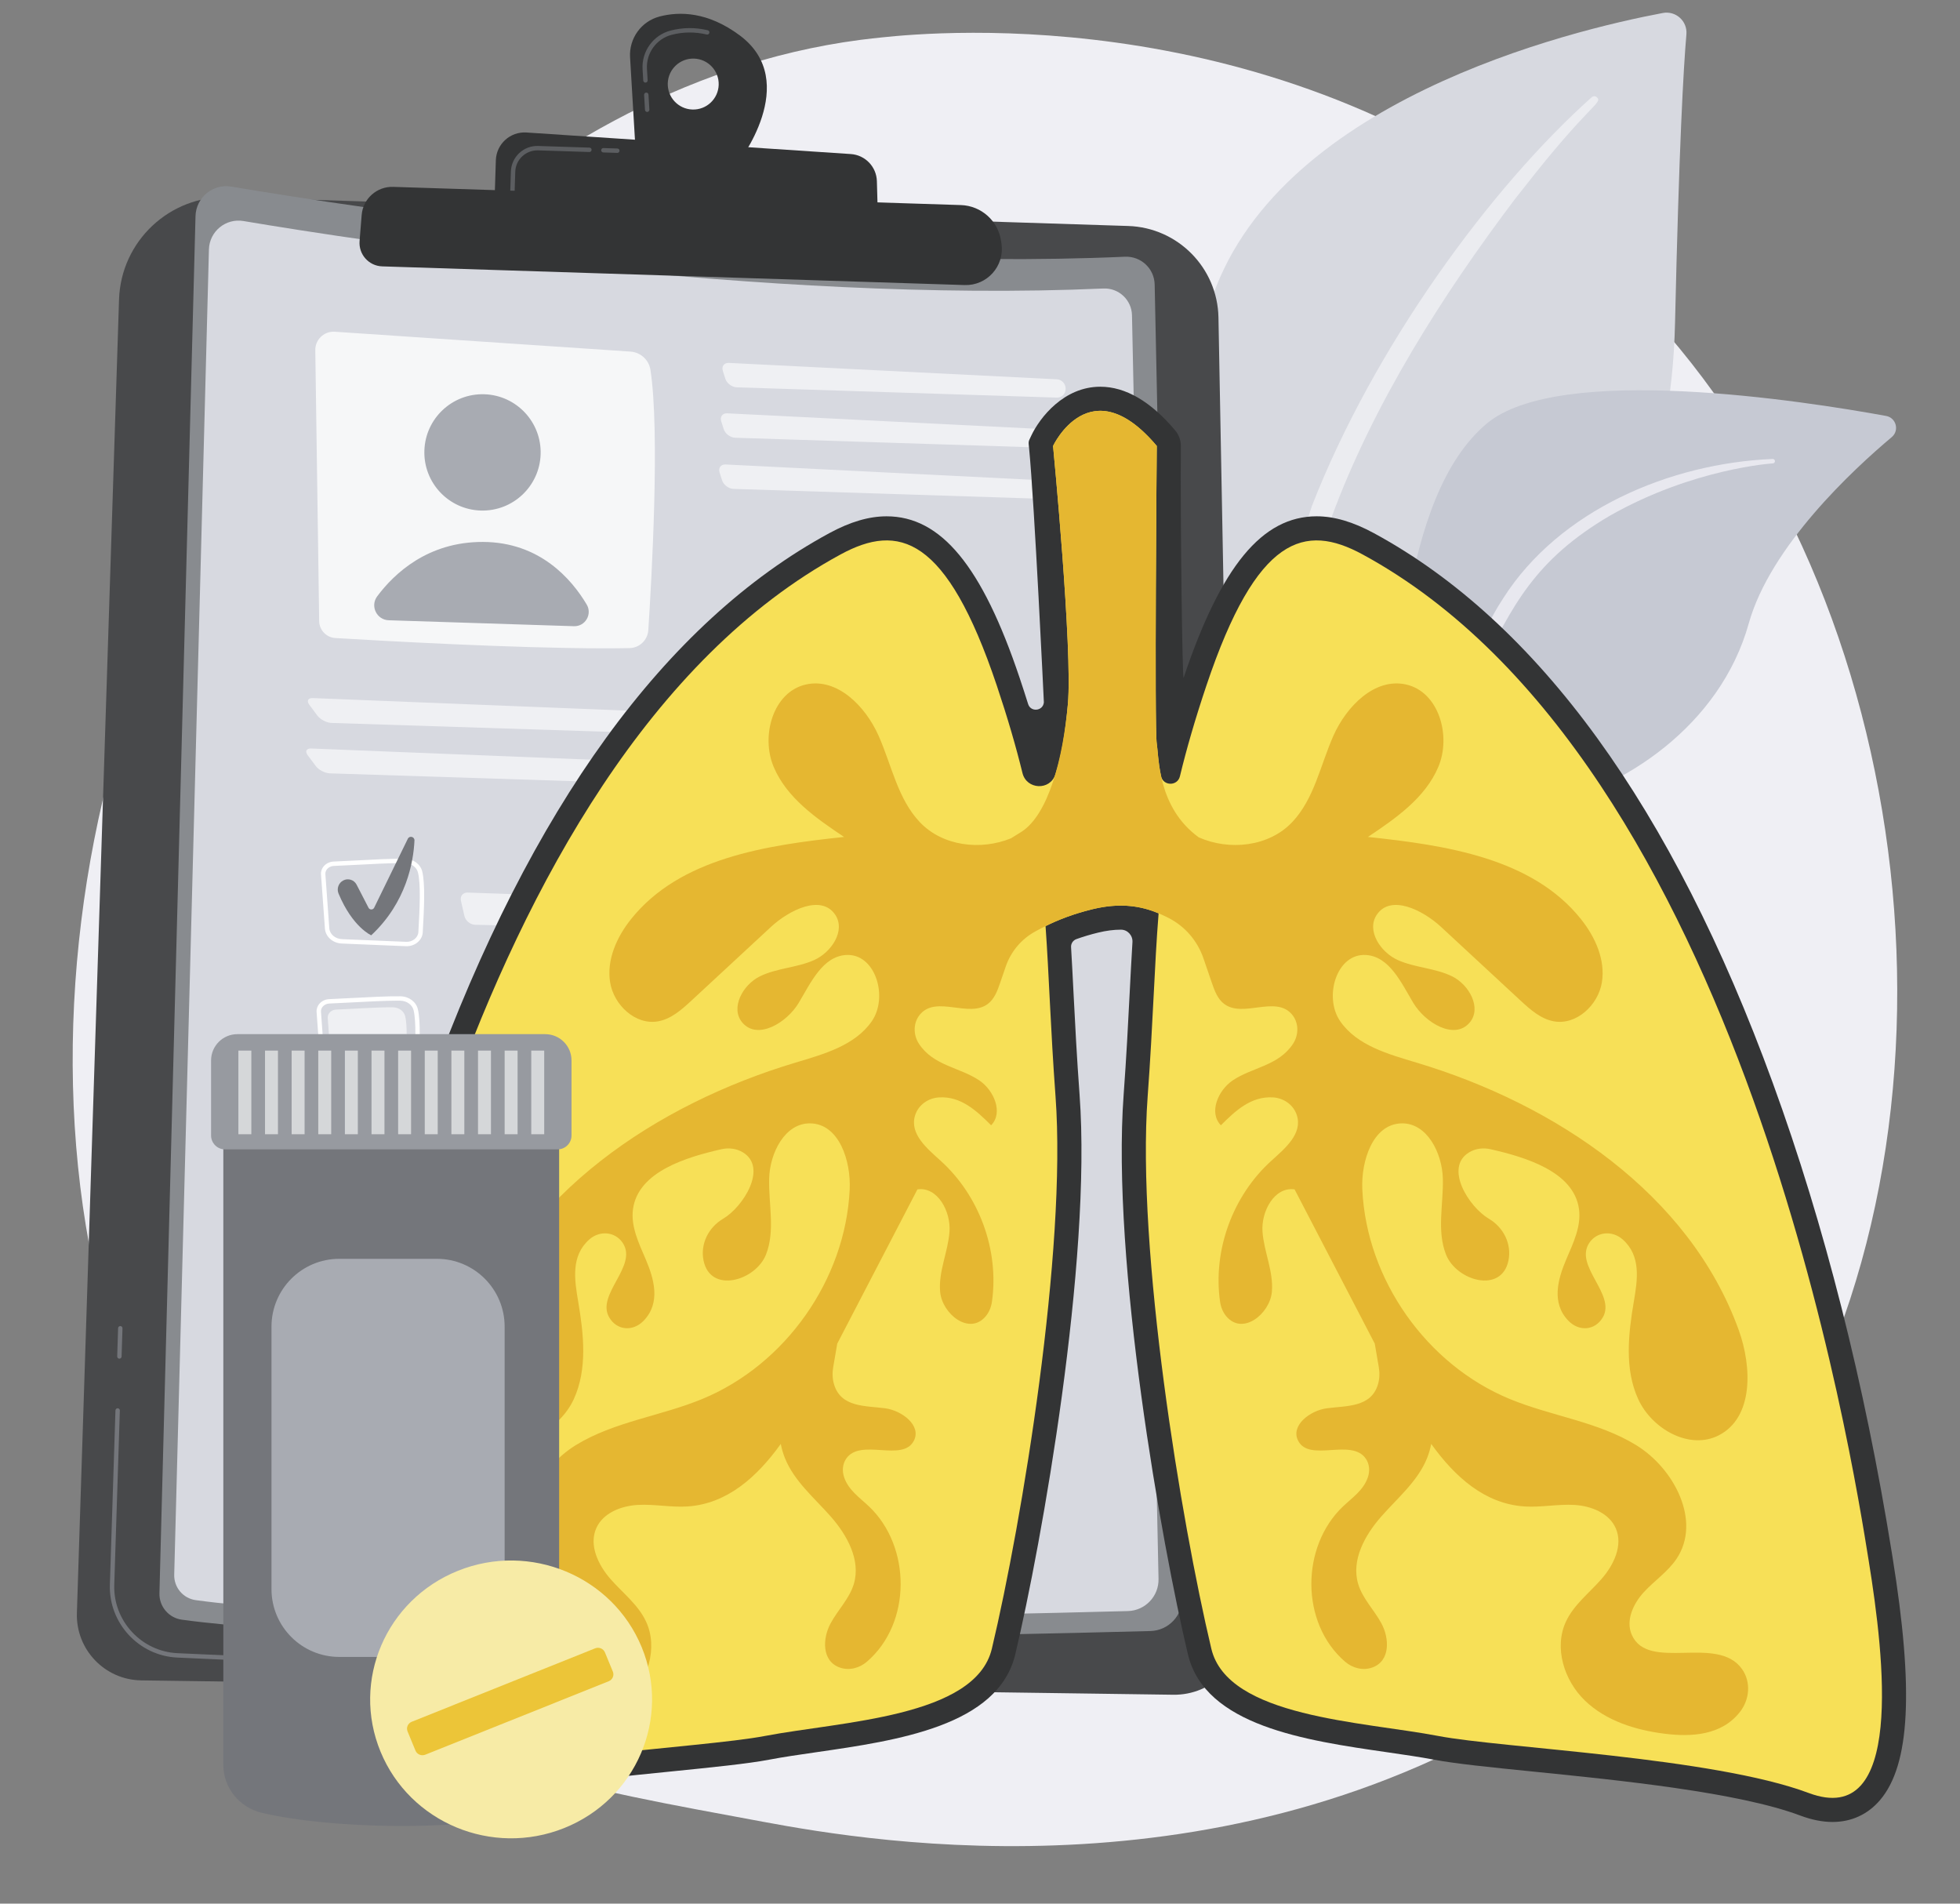 <?xml version="1.0" encoding="UTF-8"?><svg xmlns="http://www.w3.org/2000/svg" xmlns:xlink="http://www.w3.org/1999/xlink" height="1900.0" preserveAspectRatio="xMidYMid meet" version="1.0" viewBox="262.3 322.4 1956.7 1900.0" width="1956.7" zoomAndPan="magnify"><rect x="262.3" y="322.4" width="1956.7" height="1900.0" fill="#808080" stroke="none"/><defs><clipPath id="a"><path d="M 1406 861 L 2142 861 L 2142 2117 L 1406 2117 Z M 1406 861"/></clipPath><clipPath id="b"><path d="M 1622.488 875.711 C 1564.922 844.469 1517.031 856.77 1466.738 1006.449 C 1410.801 1172.91 1420.551 1246.531 1408.031 1416.762 C 1396.75 1570.129 1441.359 1840.922 1471.602 1967.949 C 1487.91 2036.5 1622.172 2040.488 1698.34 2055.07 C 1761.559 2067.172 1972.379 2076.141 2067.98 2111.961 C 2163.57 2147.781 2143.578 1977.57 2127.898 1880.398 C 2112.219 1783.23 2003.762 1082.602 1622.488 875.711 Z M 1622.488 875.711"/></clipPath><clipPath id="c"><path d="M 1622.492 875.707 C 1564.914 844.473 1517.035 856.766 1466.734 1006.453 C 1410.801 1172.914 1420.547 1246.531 1408.031 1416.762 C 1396.746 1570.129 1441.355 1840.922 1471.598 1967.949 C 1487.91 2036.5 1622.176 2040.488 1698.34 2055.07 C 1761.562 2067.172 1972.375 2076.141 2067.98 2111.961 C 2163.57 2147.781 2143.578 1977.57 2127.906 1880.398 C 2112.223 1783.23 2003.758 1082.605 1622.492 875.707"/></clipPath><clipPath id="e"><path d="M 582 861 L 1318 861 L 1318 2117 L 582 2117 Z M 582 861"/></clipPath><clipPath id="f"><path d="M 1101.602 875.711 C 1159.172 844.469 1207.059 856.77 1257.359 1006.449 C 1313.289 1172.91 1303.539 1246.531 1316.059 1416.762 C 1327.34 1570.129 1282.73 1840.922 1252.488 1967.949 C 1236.18 2036.5 1101.922 2040.488 1025.75 2055.07 C 962.531 2067.172 751.707 2076.141 656.113 2111.961 C 560.52 2147.781 580.512 1977.57 596.188 1880.398 C 611.867 1783.23 720.336 1082.602 1101.602 875.711"/></clipPath><clipPath id="g"><path d="M 1101.598 875.715 C 1159.172 844.465 1207.055 856.77 1257.359 1006.457 C 1313.289 1172.91 1303.543 1246.531 1316.055 1416.766 C 1327.344 1570.133 1282.727 1840.922 1252.484 1967.949 C 1236.18 2036.5 1101.922 2040.492 1025.746 2055.07 C 962.527 2067.172 751.703 2076.141 656.113 2111.961 C 560.52 2147.781 580.512 1977.57 596.188 1880.402 C 611.867 1783.23 720.332 1082.602 1101.598 875.715"/></clipPath><linearGradient gradientTransform="scale(-2652.41 2652.41) rotate(-47.444 .532 1.432)" gradientUnits="userSpaceOnUse" id="d" x1=".079" x2=".637" xlink:actuate="onLoad" xlink:show="other" xlink:type="simple" xmlns:xlink="http://www.w3.org/1999/xlink" y1="0" y2="0"><stop offset="0" stop-color="#faee3d"/><stop offset=".016" stop-color="#faed3d"/><stop offset=".031" stop-color="#faec3d"/><stop offset=".047" stop-color="#f9ec3d"/><stop offset=".063" stop-color="#f9eb3d"/><stop offset=".078" stop-color="#f9ea3d"/><stop offset=".094" stop-color="#f8e93c"/><stop offset=".109" stop-color="#f8e83c"/><stop offset=".125" stop-color="#f8e83c"/><stop offset=".141" stop-color="#f7e73c"/><stop offset=".156" stop-color="#f7e63c"/><stop offset=".172" stop-color="#f7e53b"/><stop offset=".188" stop-color="#f7e43b"/><stop offset=".203" stop-color="#f6e33b"/><stop offset=".219" stop-color="#f6e33b"/><stop offset=".234" stop-color="#f6e23b"/><stop offset=".25" stop-color="#f5e13a"/><stop offset=".266" stop-color="#f5e03a"/><stop offset=".281" stop-color="#f5df3a"/><stop offset=".297" stop-color="#f4df3a"/><stop offset=".313" stop-color="#f4de3a"/><stop offset=".328" stop-color="#f4dd3a"/><stop offset=".344" stop-color="#f3dc39"/><stop offset=".359" stop-color="#f3db39"/><stop offset=".375" stop-color="#f3db39"/><stop offset=".391" stop-color="#f2da39"/><stop offset=".406" stop-color="#f2d939"/><stop offset=".422" stop-color="#f2d838"/><stop offset=".438" stop-color="#f1d738"/><stop offset=".453" stop-color="#f1d638"/><stop offset=".469" stop-color="#f1d638"/><stop offset=".484" stop-color="#f1d538"/><stop offset=".5" stop-color="#f0d438"/><stop offset=".516" stop-color="#f0d337"/><stop offset=".531" stop-color="#f0d237"/><stop offset=".547" stop-color="#efd237"/><stop offset=".563" stop-color="#efd137"/><stop offset=".578" stop-color="#efd037"/><stop offset=".594" stop-color="#eecf36"/><stop offset=".609" stop-color="#eece36"/><stop offset=".625" stop-color="#eece36"/><stop offset=".641" stop-color="#edcd36"/><stop offset=".656" stop-color="#edcc36"/><stop offset=".672" stop-color="#edcb36"/><stop offset=".688" stop-color="#ecca35"/><stop offset=".703" stop-color="#ecc935"/><stop offset=".719" stop-color="#ecc935"/><stop offset=".734" stop-color="#ecc835"/><stop offset=".75" stop-color="#ebc735"/><stop offset=".766" stop-color="#ebc634"/><stop offset=".781" stop-color="#ebc534"/><stop offset=".797" stop-color="#eac534"/><stop offset=".813" stop-color="#eac434"/><stop offset=".828" stop-color="#eac334"/><stop offset=".844" stop-color="#e9c234"/><stop offset=".859" stop-color="#e9c133"/><stop offset=".875" stop-color="#e9c133"/><stop offset=".891" stop-color="#e8c033"/><stop offset=".906" stop-color="#e8bf33"/><stop offset=".922" stop-color="#e8be33"/><stop offset=".938" stop-color="#e7bd32"/><stop offset=".953" stop-color="#e7bc32"/><stop offset=".969" stop-color="#e7bc32"/><stop offset=".984" stop-color="#e6bb32"/><stop offset="1" stop-color="#e6ba32"/></linearGradient><linearGradient gradientTransform="scale(-2587.34 2587.34) rotate(-47.444 .773 1.343)" gradientUnits="userSpaceOnUse" id="h" x1=".281" x2=".853" xlink:actuate="onLoad" xlink:show="other" xlink:type="simple" xmlns:xlink="http://www.w3.org/1999/xlink" y1="0" y2="0"><stop offset="0" stop-color="#f3db39"/><stop offset=".016" stop-color="#f3da39"/><stop offset=".031" stop-color="#f2da39"/><stop offset=".047" stop-color="#f2d939"/><stop offset=".063" stop-color="#f2d838"/><stop offset=".078" stop-color="#f1d738"/><stop offset=".094" stop-color="#f1d638"/><stop offset=".109" stop-color="#f1d538"/><stop offset=".125" stop-color="#f0d538"/><stop offset=".141" stop-color="#f0d437"/><stop offset=".156" stop-color="#f0d337"/><stop offset=".172" stop-color="#efd237"/><stop offset=".188" stop-color="#efd137"/><stop offset=".203" stop-color="#efd037"/><stop offset=".219" stop-color="#eed037"/><stop offset=".234" stop-color="#eecf36"/><stop offset=".25" stop-color="#eece36"/><stop offset=".266" stop-color="#eecd36"/><stop offset=".281" stop-color="#edcc36"/><stop offset=".297" stop-color="#edcb36"/><stop offset=".313" stop-color="#edcb35"/><stop offset=".328" stop-color="#ecca35"/><stop offset=".344" stop-color="#ecc935"/><stop offset=".359" stop-color="#ecc835"/><stop offset=".375" stop-color="#ebc735"/><stop offset=".391" stop-color="#ebc634"/><stop offset=".406" stop-color="#ebc634"/><stop offset=".422" stop-color="#eac534"/><stop offset=".438" stop-color="#eac434"/><stop offset=".453" stop-color="#eac334"/><stop offset=".469" stop-color="#e9c234"/><stop offset=".484" stop-color="#e9c133"/><stop offset=".5" stop-color="#e9c133"/><stop offset=".516" stop-color="#e8c033"/><stop offset=".531" stop-color="#e8bf33"/><stop offset=".547" stop-color="#e8be33"/><stop offset=".563" stop-color="#e7bd32"/><stop offset=".578" stop-color="#e7bc32"/><stop offset=".594" stop-color="#e7bc32"/><stop offset=".609" stop-color="#e6bb32"/><stop offset=".625" stop-color="#e6ba32"/><stop offset=".641" stop-color="#e6b931"/><stop offset=".656" stop-color="#e5b831"/><stop offset=".688" stop-color="#e5b731"/><stop offset=".75" stop-color="#e5b731"/><stop offset="1" stop-color="#e5b731"/></linearGradient></defs><g><g><path d="M 1937.199 1911.672 C 1889.785 1960.539 1847.352 1989.27 1814.883 2010.949 C 1498.102 2222.469 1136 2161.5 1024.051 2140.672 C 843.418 2107.051 690.945 2083.332 559.945 1964.98 C 262.27 1696.039 276.75 1135.023 504.211 787.488 C 531.18 746.281 758.293 409.637 1121.188 362.195 C 1130.059 361.039 1136.68 360.371 1142.477 359.758 C 1198.617 353.809 1546.5 322.445 1830.16 560.09 C 1870.766 594.109 1936.109 655.48 1996.703 749.059 C 2218.273 1091.254 2218.969 1621.219 1937.199 1911.672" fill="#efeff4"/></g><g><path d="M 1554.504 1305.043 C 1554.504 1305.043 1549.504 1094.625 1646.414 1038.309 C 1743.332 981.988 1927.602 946.773 1934.516 644.629 C 1938.559 467.754 1942.93 390.414 1945.871 356.688 C 1947.012 343.539 1935.328 332.914 1922.336 335.359 C 1830.562 352.645 1532.367 423.828 1469.867 627.348 C 1395.75 868.625 1554.504 1305.043 1554.504 1305.043" fill="#d7d9e0"/></g><g><path d="M 1591.512 838.98 C 1586.48 838.137 1581.551 837.73 1576.711 837.73 C 1573.953 837.73 1571.207 837.855 1568.512 838.113 C 1569.867 834.078 1571.043 830.5 1572.012 827.348 C 1634.113 668.32 1750.602 509.277 1851.371 419.414 C 1852.086 418.777 1852.996 418.457 1853.914 418.457 C 1854.859 418.457 1855.805 418.801 1856.543 419.516 C 1862.676 425.379 1848.883 426.004 1783.359 510.148 L 1774.648 521.168 C 1703.02 615.949 1633.41 725.109 1591.512 838.98" fill="#ebecf0"/></g><g><path d="M 1435.16 1685.102 C 1419.492 1692.781 1583.434 1486.629 1634.789 1162.844 C 1658.988 1010.266 1659.305 819.109 1746.207 745.434 C 1818.543 684.129 2064.703 722.84 2145.234 737.543 C 2155.301 739.383 2158.691 752.098 2150.852 758.68 C 2112.23 791.113 2029.605 867.621 2008.086 944.738 C 1979.703 1046.367 1883.078 1111.008 1796.586 1128.504 C 1710.066 1145.996 1661.953 1162.977 1619.812 1301.32 C 1577.672 1439.66 1479.656 1663.281 1435.16 1685.102" fill="#c6c9d3"/></g><g><path d="M 2031.965 780.48 C 1929.211 784.789 1818.918 831.664 1762.941 919.582 L 1757.66 927.98 C 1745.453 947.652 1676.297 1087.5 1637.895 1203.434 C 1637.418 1204.883 1638.191 1206.43 1639.641 1206.918 C 1642.098 1207.727 1643.324 1205.031 1643.098 1205.27 C 1669.855 1139.781 1708.285 1056.746 1738.902 994.652 C 1771.715 926.895 1794.691 881.004 1869.562 837.059 C 1952.91 789.719 2032.527 784.852 2032.289 784.898 C 2033.5 784.773 2034.387 783.688 2034.262 782.465 C 2034.137 781.305 2033.125 780.445 2031.965 780.48" fill="#e8e8ef"/></g><g><path d="M 490.164 519.125 L 1388.582 547.953 C 1438.137 549.535 1477.77 589.688 1478.703 639.27 L 1503.215 1943.93 C 1503.945 1982.73 1472.402 2014.43 1433.602 2013.891 L 403.309 1999.559 C 366.852 1999.059 337.898 1968.738 339.066 1932.289 L 381.129 621.375 C 383 563.039 431.816 517.25 490.164 519.125" fill="#48494b"/></g><g><path d="M 554.594 1981.98 L 554.492 1981.98 L 439.324 1976.789 C 400.961 1975.059 370.754 1942.43 371.984 1904.051 L 377.566 1730.09 C 377.602 1728.879 378.703 1727.891 379.828 1727.969 C 381.035 1728.012 381.988 1729.031 381.945 1730.23 L 376.367 1904.191 C 375.211 1940.191 403.539 1970.789 439.52 1972.41 L 554.691 1977.602 C 555.898 1977.648 556.836 1978.68 556.781 1979.891 C 556.73 1981.059 555.758 1981.98 554.594 1981.98" fill="#74767b"/></g><g><path d="M 381.488 1678.469 L 381.414 1678.469 C 380.207 1678.43 379.254 1677.422 379.297 1676.211 L 380.199 1648.039 C 380.234 1646.852 381.211 1645.922 382.387 1645.922 L 382.461 1645.922 C 383.672 1645.961 384.621 1646.969 384.578 1648.18 L 383.676 1676.352 C 383.641 1677.539 382.664 1678.469 381.488 1678.469" fill="#74767b"/></g><g><path d="M 493.266 508.656 C 615.418 529.227 1035.652 594.223 1385.324 578.633 C 1401.266 577.922 1414.691 590.418 1415.02 606.371 L 1442.574 1916.949 C 1442.969 1934.918 1428.773 1949.82 1410.801 1950.301 C 1263.82 1954.281 658.57 1968.449 443.797 1938.969 C 430.727 1937.168 421.125 1925.809 421.469 1912.621 L 457.48 538.145 C 457.969 519.473 474.848 505.547 493.266 508.656" fill="#888b8f"/></g><g><path d="M 505.32 543.004 C 622.871 562.809 1027.281 625.348 1363.785 610.352 C 1379.137 609.668 1392.039 621.691 1392.379 637.059 L 1418.879 1898.277 C 1419.254 1915.57 1405.594 1929.91 1388.301 1930.379 C 1246.859 1934.199 664.398 1947.84 457.711 1919.469 C 445.133 1917.738 435.895 1906.809 436.227 1894.109 L 470.879 571.383 C 471.352 553.418 487.594 540.023 505.32 543.004" fill="#d7d9e0"/></g><g><path d="M 865.555 969.484 C 775.594 969.484 642.531 961.953 597.066 959.211 C 588.09 958.668 581.066 951.293 580.938 942.309 L 577.059 671.977 C 576.914 661.723 585.199 653.453 595.289 653.453 C 595.703 653.453 596.121 653.465 596.539 653.5 L 891.688 673.312 C 901.793 673.992 910.109 681.551 911.656 691.562 C 921.215 753.531 912.816 900.746 909.516 951.316 C 908.867 961.262 900.738 969.055 890.77 969.258 C 882.867 969.418 874.426 969.484 865.555 969.484" fill="#f6f7f8"/></g><g><path d="M 802.02 775.785 C 800.992 807.844 774.18 832.988 742.133 831.957 C 710.086 830.93 684.938 804.117 685.965 772.062 C 686.996 740.02 713.809 714.871 745.855 715.902 C 777.902 716.934 803.047 743.742 802.02 775.785" fill="#a8abb2"/></g><g><path d="M 650.387 941.465 L 835.254 947.398 C 846.59 947.762 853.781 935.461 847.984 925.719 C 833.07 900.645 801.375 863.488 744.426 863.297 C 689.535 863.105 655.984 894.668 638.895 917.523 C 631.641 927.234 638.277 941.074 650.387 941.465" fill="#a8abb2"/></g><g><path d="M 1317.609 719.254 C 1317.52 719.254 1317.422 719.254 1317.332 719.242 L 997.797 708.996 C 992.98 708.84 987.844 704.953 986.387 700.352 L 983.914 692.535 C 982.508 688.09 985.039 684.605 989.57 684.605 C 989.723 684.605 989.875 684.605 990.027 684.613 L 1317.387 700.965 C 1322.199 701.199 1326.129 705.34 1326.117 710.164 L 1326.117 710.754 C 1326.098 715.488 1322.301 719.254 1317.609 719.254" fill="#eff0f3"/></g><g><path d="M 1289.559 768.73 L 996.188 759.309 C 991.367 759.156 986.23 755.27 984.777 750.668 L 982.305 742.859 C 980.895 738.41 983.426 734.922 987.961 734.922 C 988.109 734.922 988.262 734.922 988.414 734.934 L 1295.566 750.266 C 1294.094 752.734 1292.84 755.105 1291.82 757.281 L 1289.957 761.246 C 1289.352 762.559 1289.102 764.008 1289.242 765.449 L 1289.559 768.73" fill="#eff0f3"/></g><g><path d="M 1293.438 819.949 L 994.551 810.359 C 989.73 810.211 984.594 806.32 983.141 801.727 L 980.664 793.914 C 979.258 789.453 981.789 785.973 986.32 785.973 C 986.473 785.973 986.625 785.973 986.777 785.984 L 1292.176 801.23 C 1292.586 807.109 1293.008 813.367 1293.438 819.949" fill="#eff0f3"/></g><g><path d="M 871.777 1052.891 L 593.148 1043.949 C 588.328 1043.789 582.023 1040.5 579.145 1036.629 L 571.086 1025.82 C 568.289 1022.07 569.695 1019.129 574.176 1019.129 C 574.316 1019.129 574.461 1019.129 574.605 1019.141 L 887.918 1031.66 C 882.488 1038.59 877.105 1045.66 871.777 1052.891" fill="#eff0f3"/></g><g><path d="M 837.676 1102.172 L 591.531 1094.27 C 586.711 1094.109 580.41 1090.82 577.527 1086.961 L 569.469 1076.141 C 566.676 1072.391 568.078 1069.449 572.562 1069.449 C 572.699 1069.449 572.844 1069.449 572.992 1069.461 L 852.059 1080.609 C 847.223 1087.672 842.426 1094.852 837.676 1102.172" fill="#eff0f3"/></g><g><path d="M 663.133 1183.828 C 651.039 1183.828 632.203 1184.828 616.797 1185.648 C 608.727 1186.07 601.102 1186.48 595.664 1186.672 C 593.043 1186.77 590.613 1187.852 589 1189.648 C 587.66 1191.141 587 1193.012 587.137 1194.898 L 591.043 1248.84 C 591.473 1254.77 596.918 1259.461 603.703 1259.738 L 667.75 1262.41 C 674.082 1262.691 679.637 1258.328 679.961 1252.73 C 681.371 1228.23 682.41 1205.25 679.609 1193.398 C 678.312 1187.91 672.926 1183.988 666.512 1183.859 C 665.457 1183.84 664.324 1183.828 663.133 1183.828 Z M 668.309 1266.801 C 668.062 1266.801 667.816 1266.801 667.566 1266.789 L 603.52 1264.121 C 594.508 1263.738 587.262 1257.309 586.672 1249.16 L 582.766 1195.219 C 582.539 1192.129 583.594 1189.109 585.738 1186.719 C 588.141 1184.039 591.699 1182.43 595.504 1182.289 C 600.906 1182.102 608.512 1181.691 616.566 1181.27 C 633.566 1180.359 654.73 1179.25 666.598 1179.48 C 675.012 1179.648 682.121 1184.961 683.879 1192.398 C 686.812 1204.82 685.77 1228.141 684.336 1252.98 C 683.891 1260.73 676.773 1266.801 668.309 1266.801" fill="#fff"/></g><g><path d="M 757.73 1245.879 L 736.684 1245.422 C 731.863 1245.32 727.035 1241.391 725.953 1236.691 L 722.465 1221.488 C 721.406 1216.898 724.312 1213.25 728.949 1213.25 C 729.051 1213.25 729.156 1213.25 729.262 1213.262 L 773.066 1214.789 C 767.891 1224.969 762.777 1235.328 757.73 1245.879" fill="#eff0f3"/></g><g><path d="M 604.844 1201.23 C 609.691 1198.59 615.758 1200.449 618.289 1205.352 L 630.199 1228.41 C 631.391 1230.719 634.707 1230.68 635.844 1228.352 L 669.426 1159.578 C 671.102 1156.148 676.246 1157.488 676.066 1161.301 C 675.062 1182.641 668.098 1223.02 632.906 1255.891 C 632.906 1255.891 614.348 1247.98 600.277 1214.262 C 598.246 1209.391 600.211 1203.75 604.844 1201.23" fill="#74767b"/></g><g><path d="M 658.727 1321.141 C 646.633 1321.141 627.797 1322.141 612.391 1322.961 C 604.32 1323.391 596.695 1323.789 591.258 1323.988 C 588.637 1324.078 586.211 1325.172 584.594 1326.961 C 583.254 1328.461 582.594 1330.32 582.73 1332.219 L 586.637 1386.148 C 587.066 1392.078 592.512 1396.77 599.297 1397.051 L 663.348 1399.719 C 669.703 1400.012 675.234 1395.648 675.555 1390.039 C 676.969 1365.539 678.004 1342.57 675.203 1330.719 C 673.93 1325.309 668.418 1321.301 662.105 1321.172 C 661.055 1321.148 659.922 1321.141 658.727 1321.141 M 663.902 1404.121 C 663.656 1404.121 663.41 1404.109 663.16 1404.102 L 599.113 1401.43 C 590.102 1401.059 582.855 1394.621 582.266 1386.469 L 578.359 1332.531 C 578.133 1329.441 579.188 1326.422 581.332 1324.031 C 583.734 1321.359 587.297 1319.738 591.098 1319.609 C 596.5 1319.41 604.105 1319.012 612.16 1318.578 C 629.16 1317.68 650.32 1316.539 662.191 1316.789 C 670.605 1316.949 677.711 1322.27 679.473 1329.711 C 682.406 1342.129 681.363 1365.449 679.93 1390.289 C 679.484 1398.051 672.367 1404.121 663.902 1404.121" fill="#fff"/></g><g><path d="M 668.285 1354.57 L 590.648 1354.57 L 589.484 1338.48 C 589.16 1334.02 592.98 1330.199 597.98 1330.02 C 610.633 1329.57 637.23 1327.75 651.934 1327.75 C 652.91 1327.75 653.832 1327.762 654.695 1327.781 C 660.578 1327.891 665.621 1331.609 666.836 1336.75 C 667.871 1341.129 668.262 1347.391 668.285 1354.57" fill="#eff0f3"/></g><g><path d="M 586.852 1461.289 C 584.23 1461.391 581.801 1462.48 580.188 1464.27 C 578.848 1465.77 578.188 1467.629 578.324 1469.531 L 582.23 1523.461 C 582.66 1529.391 588.105 1534.078 594.891 1534.359 L 658.941 1537.031 C 665.34 1537.32 670.824 1532.949 671.148 1527.352 C 672.559 1502.84 673.598 1479.859 670.801 1468.031 C 669.52 1462.621 664.016 1458.609 657.699 1458.488 C 645.988 1458.238 624.945 1459.371 608.035 1460.27 C 599.941 1460.691 592.301 1461.102 586.852 1461.289 M 659.496 1541.43 C 659.25 1541.43 659.004 1541.422 658.758 1541.41 L 594.707 1538.738 C 585.695 1538.371 578.449 1531.93 577.859 1523.781 L 573.953 1469.84 C 573.73 1466.75 574.785 1463.738 576.926 1461.352 C 579.328 1458.672 582.891 1457.051 586.691 1456.922 C 592.105 1456.719 599.73 1456.32 607.805 1455.891 C 624.789 1454.988 645.934 1453.852 657.785 1454.102 C 666.199 1454.27 673.305 1459.578 675.066 1467.02 C 678 1479.43 676.957 1502.762 675.523 1527.602 C 675.078 1535.359 667.961 1541.43 659.496 1541.43" fill="#fff"/></g><g><path d="M 582.445 1598.609 C 579.824 1598.699 577.395 1599.789 575.781 1601.59 C 574.445 1603.078 573.781 1604.941 573.918 1606.84 L 577.824 1660.77 C 578.258 1666.699 583.699 1671.391 590.484 1671.672 L 654.535 1674.352 C 660.984 1674.648 666.422 1670.27 666.742 1664.66 C 668.152 1640.148 669.191 1617.172 666.391 1605.34 C 665.117 1599.93 659.609 1595.922 653.293 1595.801 C 641.586 1595.559 620.543 1596.68 603.629 1597.578 C 595.535 1598 587.895 1598.41 582.445 1598.609 M 655.09 1678.738 C 654.844 1678.738 654.598 1678.738 654.352 1678.73 L 590.301 1676.051 C 581.289 1675.68 574.047 1669.25 573.453 1661.09 L 569.547 1607.16 C 569.32 1604.059 570.379 1601.051 572.52 1598.66 C 574.922 1595.98 578.484 1594.359 582.285 1594.23 C 587.699 1594.031 595.324 1593.629 603.398 1593.199 C 620.383 1592.301 641.523 1591.18 653.379 1591.41 C 661.797 1591.578 668.902 1596.891 670.66 1604.328 C 673.594 1616.738 672.551 1640.07 671.117 1664.91 C 670.672 1672.672 663.555 1678.738 655.09 1678.738" fill="#fff"/></g><g><path d="M 953.547 431.719 C 939.508 431.266 928.492 419.52 928.945 405.484 C 929.395 391.449 941.137 380.43 955.176 380.883 C 969.215 381.336 980.227 393.082 979.777 407.117 C 979.328 421.152 967.582 432.172 953.547 431.719 Z M 1000.793 357.719 C 969.066 334.102 940.832 333.648 920.781 338.871 C 902.488 343.645 890.184 360.762 891.305 379.621 L 896.871 473.398 L 998.516 485.719 C 998.516 485.719 1063.012 404.035 1000.793 357.719" fill="#333435"/></g><g><path d="M 906.656 404.859 C 905.504 404.859 904.539 403.961 904.469 402.801 L 903.793 391.469 C 902.738 373.621 914.465 357.406 931.684 352.922 C 943.918 349.727 956.43 349.621 968.855 352.59 C 970.035 352.867 970.758 354.043 970.48 355.23 C 970.199 356.402 969.016 357.129 967.84 356.852 C 956.113 354.055 944.32 354.16 932.789 357.156 C 917.59 361.125 907.238 375.441 908.172 391.207 L 908.848 402.539 C 908.918 403.75 907.996 404.793 906.789 404.859 Z M 908.395 434.133 C 907.242 434.133 906.277 433.238 906.207 432.062 L 905.32 417.141 C 905.246 415.93 906.168 414.887 907.375 414.82 C 908.617 414.766 909.625 415.664 909.695 416.879 L 910.582 431.812 C 910.656 433.012 909.734 434.055 908.527 434.121 L 908.395 434.133" fill="#5c5e61"/></g><g><path d="M 755.805 529.375 L 757.312 482.355 C 757.832 466.137 771.699 453.566 787.898 454.648 L 1111.66 476.152 C 1126.02 477.109 1137.309 488.836 1137.707 503.223 L 1138.969 548.48 L 755.805 529.375" fill="#333435"/></g><g><path d="M 878.602 475.008 L 878.527 475.008 L 864.586 474.562 C 863.379 474.523 862.426 473.504 862.465 472.293 C 862.504 471.109 863.477 470.176 864.656 470.176 L 864.727 470.176 L 878.668 470.625 C 879.879 470.664 880.828 471.684 880.789 472.891 C 880.75 474.074 879.777 475.008 878.602 475.008" fill="#5c5e61"/></g><g><path d="M 773.902 514.902 L 773.828 514.902 C 772.621 514.863 771.668 513.855 771.707 512.645 L 772.32 493.629 C 772.785 479.078 785 467.57 799.543 468.094 L 850.789 469.738 C 851.996 469.777 852.949 470.785 852.906 471.996 C 852.871 473.18 851.895 474.117 850.719 474.117 L 850.645 474.117 L 799.402 472.469 C 787.234 472.184 777.09 481.633 776.699 493.766 L 776.09 512.781 C 776.055 513.965 775.078 514.902 773.902 514.902" fill="#5c5e61"/></g><g><path d="M 654.801 508.91 L 1221.566 527.078 C 1241.949 527.727 1258.898 542.949 1261.73 563.148 L 1262.121 565.934 C 1265.227 588.051 1247.645 607.625 1225.32 606.914 L 643.852 588.258 C 630.492 587.828 620.207 576.309 621.273 562.988 L 623.359 537 C 624.664 520.75 638.504 508.383 654.801 508.91" fill="#333435"/></g><g clip-path="url(#a)"><g clip-path="url(#b)"><g clip-path="url(#c)"><path d="M 2812.855 1551.641 L 1747.496 2529.797 L 747.465 1440.609 L 1812.824 462.453 Z M 2812.855 1551.641" fill="url(#d)"/></g></g></g><g clip-path="url(#e)"><g clip-path="url(#f)"><g clip-path="url(#g)"><path d="M 1976.625 1551.645 L 911.266 2529.797 L -88.766 1440.605 L 976.594 462.453 Z M 1976.625 1551.645" fill="url(#h)"/></g></g></g><g><path d="M 2091.684 2140.879 C 2081.684 2140.867 2070.871 2138.719 2059.543 2134.469 C 1997.352 2111.168 1879.18 2099.27 1792.898 2090.578 C 1751.121 2086.379 1715.031 2082.738 1693.82 2078.68 C 1679.984 2076.039 1663.852 2073.699 1646.762 2071.238 C 1565.879 2059.559 1465.242 2045.027 1448.215 1973.52 C 1421.98 1863.309 1371.789 1581.777 1384.051 1414.996 C 1386.801 1377.555 1388.52 1344.105 1390.012 1314.586 C 1390.93 1296.746 1391.812 1279.504 1392.852 1262.727 C 1393.25 1256.074 1388.039 1250.297 1381.359 1250.285 L 1381.238 1250.285 C 1374.242 1250.285 1366.668 1251.266 1358.711 1253.195 C 1351.031 1255.055 1343.844 1257.195 1336.898 1259.695 C 1333.527 1260.906 1331.344 1264.176 1331.566 1267.754 C 1332.465 1282.887 1333.262 1298.426 1334.074 1314.566 C 1335.578 1344.094 1337.301 1377.555 1340.047 1414.996 C 1352.312 1581.777 1302.113 1863.309 1275.883 1973.52 C 1258.867 2045.027 1158.215 2059.559 1077.336 2071.238 C 1060.242 2073.699 1044.113 2076.039 1030.273 2078.68 C 1009.074 2082.738 972.988 2086.379 931.203 2090.578 C 844.922 2099.27 726.746 2111.168 664.555 2134.469 C 653.219 2138.719 642.398 2140.879 632.398 2140.879 C 613.52 2140.879 597.105 2133.32 584.938 2119.027 C 554.934 2083.801 551.086 2009.027 572.453 1876.566 L 573.055 1872.836 C 600.418 1702.676 640.434 1544.707 691.98 1403.316 C 792.316 1128.117 926.277 943.492 1090.133 854.57 C 1111.035 843.227 1129.766 837.723 1147.375 837.723 C 1201.766 837.723 1242.715 887.395 1280.156 998.793 C 1283.145 1007.711 1285.996 1016.469 1288.684 1025.082 C 1291.316 1033.48 1303.605 1032.16 1304.414 1023.387 C 1304.426 1023.281 1295.086 825.777 1289.664 769.797 L 1289.246 765.453 C 1289.105 764.012 1289.355 762.559 1289.965 761.238 L 1291.824 757.281 C 1300.336 739.121 1324.426 708.379 1360.711 708.379 C 1385.934 708.379 1411.102 723.043 1435.512 751.973 C 1439.219 756.371 1441.23 761.945 1441.176 767.691 C 1440.539 841.215 1442.645 1002.672 1443.949 998.793 C 1481.387 887.395 1522.324 837.723 1576.73 837.723 C 1594.344 837.723 1613.074 843.227 1633.965 854.57 C 1797.832 943.492 1931.785 1128.117 2032.117 1403.316 C 2083.672 1544.707 2123.68 1702.676 2151.047 1872.836 L 2151.648 1876.566 C 2173.02 2009.039 2169.164 2083.82 2139.168 2119.039 C 2127 2133.328 2110.586 2140.879 2091.711 2140.879 L 2091.684 2140.879" fill="#333435"/></g><g><path d="M 2127.898 1880.402 C 2112.211 1783.23 2003.754 1082.602 1622.488 875.707 C 1564.922 844.477 1517.031 856.781 1466.738 1006.449 C 1455.469 1039.98 1446.867 1069.727 1440.219 1097.254 C 1437.801 1107.207 1423.547 1107.062 1421.41 1097.055 C 1418.301 1082.508 1418.051 1070.242 1417.121 1064.668 C 1414.664 1049.867 1417.121 767.488 1417.121 767.488 C 1350.57 688.605 1313.586 767.488 1313.586 767.488 C 1313.586 767.488 1333.312 970.984 1328.375 1025.219 C 1325.926 1052.203 1322.246 1076.137 1315.836 1095.488 C 1310.469 1111.684 1287.137 1110.539 1283.066 1093.988 C 1276.527 1067.375 1268.164 1038.652 1257.355 1006.449 C 1207.055 856.781 1159.168 844.477 1101.598 875.707 C 720.332 1082.602 611.867 1783.23 596.188 1880.402 C 580.512 1977.57 560.52 2147.781 656.113 2111.961 C 751.703 2076.141 962.527 2067.172 1025.746 2055.07 C 1101.918 2040.492 1236.176 2036.5 1252.488 1967.953 C 1282.727 1840.922 1327.336 1570.133 1316.055 1416.762 C 1311.047 1348.664 1309.605 1296.035 1306.098 1246.723 C 1317.945 1240.875 1333.02 1234.684 1353.023 1229.832 C 1381.414 1222.953 1401.988 1226.883 1418.953 1233.973 C 1414.707 1287.023 1413.473 1342.762 1408.027 1416.762 C 1396.746 1570.133 1441.359 1840.922 1471.594 1967.953 C 1487.91 2036.5 1622.168 2040.492 1698.332 2055.07 C 1761.551 2067.172 1972.375 2076.141 2067.969 2111.961 C 2163.562 2147.781 2143.574 1977.57 2127.898 1880.402" fill="#f7e057"/></g><g><path d="M 1891.328 1954.082 C 1885.02 1939.781 1892.812 1923.004 1903.383 1911.492 C 1913.953 1899.992 1927.453 1891.082 1936.121 1878.07 C 1960.98 1840.75 1933.91 1788.191 1895.688 1764.742 C 1857.48 1741.293 1811.094 1735.84 1769.637 1718.762 C 1686.387 1684.48 1626.543 1599.504 1622.316 1509.582 C 1620.973 1481.012 1632.84 1444.262 1661.441 1443.613 C 1686.941 1443.031 1702.023 1473.133 1702.715 1498.633 C 1703.406 1524.133 1696.5 1550.793 1705.875 1574.523 C 1716.234 1600.773 1761.301 1613.941 1768.203 1580.562 C 1771.637 1564.004 1763.25 1547.402 1748.691 1538.82 C 1728.711 1527.062 1703.738 1487.723 1729.031 1472.492 C 1735.426 1468.633 1743.172 1467.773 1750.469 1469.434 C 1784.617 1477.242 1833.371 1491.453 1838.621 1529.043 C 1841.043 1546.344 1832.867 1563.102 1826 1579.164 C 1817.516 1599.043 1810.82 1622.754 1828.012 1640.582 C 1838.621 1651.582 1854.602 1650.492 1862.367 1637.324 C 1875.918 1614.324 1833.383 1585.973 1848.945 1562.844 C 1856.602 1551.473 1871.926 1550.371 1882.215 1559.441 C 1900.898 1575.934 1897.023 1599.953 1893.367 1621.504 C 1887.848 1654 1883.992 1688.801 1897.715 1718.781 C 1911.434 1748.762 1949.125 1770.07 1978.383 1754.871 C 2012.984 1736.91 2011.344 1686.582 1998.105 1649.902 C 1949.039 1513.961 1815.031 1424.523 1676.594 1383.023 C 1648.301 1374.543 1617.082 1365.992 1600.262 1341.711 C 1583.441 1317.441 1596.68 1273.555 1626.145 1275.562 C 1649.449 1277.152 1661.195 1303.242 1673.172 1323.293 C 1685.152 1343.332 1714.422 1360.824 1729.5 1343.004 C 1741.75 1328.555 1729.078 1305.332 1712.113 1296.941 C 1695.129 1288.555 1675.102 1288.363 1657.809 1280.633 C 1640.52 1272.902 1626.207 1251.258 1636.691 1235.488 C 1650.523 1214.691 1682.672 1230.609 1700.984 1247.59 C 1727.352 1272.023 1753.73 1296.453 1780.109 1320.895 C 1789.914 1329.984 1800.512 1339.461 1813.676 1341.793 C 1836.164 1345.754 1857.762 1325.535 1861.469 1302.992 C 1865.16 1280.465 1854.898 1257.68 1840.66 1239.836 C 1791.914 1178.73 1705.652 1165.996 1627.926 1157.746 C 1655.836 1139.086 1685.203 1118.711 1698.23 1087.773 C 1711.258 1056.84 1698.773 1012.922 1666.012 1005.586 C 1634.703 998.586 1606.523 1027.359 1593.492 1056.676 C 1580.465 1085.996 1574.391 1119.66 1552.32 1142.953 C 1528.98 1167.59 1489.633 1171.664 1459.031 1158.141 C 1417.648 1128.133 1419.328 1077.832 1417.129 1064.668 C 1414.672 1049.871 1417.129 767.5 1417.129 767.5 C 1350.566 688.609 1313.59 767.5 1313.59 767.5 C 1313.59 767.5 1333.312 970.984 1328.371 1025.223 C 1323.445 1079.449 1309.02 1135.43 1281.902 1152.695 C 1278.703 1154.746 1275.184 1156.871 1271.562 1159.117 C 1241.309 1171.441 1203.328 1166.996 1180.559 1142.953 C 1158.488 1119.66 1152.418 1085.996 1139.387 1056.676 C 1126.359 1027.359 1098.176 998.586 1066.855 1005.586 C 1034.105 1012.922 1021.625 1056.84 1034.656 1087.773 C 1047.676 1118.711 1077.047 1139.086 1104.945 1157.746 C 1027.227 1165.996 940.961 1178.73 892.227 1239.836 C 877.984 1257.68 867.719 1280.465 871.418 1302.992 C 875.113 1325.535 896.719 1345.754 919.207 1341.793 C 932.379 1339.461 942.965 1329.984 952.777 1320.895 C 979.148 1296.453 1005.516 1272.023 1031.898 1247.59 C 1050.219 1230.609 1082.355 1214.691 1096.188 1235.488 C 1106.676 1251.258 1092.355 1272.902 1075.066 1280.633 C 1057.777 1288.363 1037.746 1288.555 1020.777 1296.941 C 1003.797 1305.332 991.129 1328.555 1003.367 1343.004 C 1018.469 1360.824 1047.727 1343.332 1059.707 1323.293 C 1071.688 1303.242 1083.438 1277.152 1106.738 1275.562 C 1136.195 1273.555 1149.438 1317.441 1132.617 1341.711 C 1115.789 1365.992 1084.578 1374.543 1056.289 1383.023 C 917.848 1424.523 783.84 1513.961 734.773 1649.902 C 721.539 1686.582 719.891 1736.91 754.492 1754.871 C 783.754 1770.07 821.445 1748.762 835.164 1718.781 C 848.879 1688.801 845.031 1654 839.516 1621.504 C 835.859 1599.953 831.977 1575.934 850.668 1559.441 C 860.953 1550.371 876.277 1551.473 883.934 1562.844 C 899.496 1585.973 856.969 1614.324 870.516 1637.324 C 878.277 1650.492 894.254 1651.582 904.867 1640.582 C 922.059 1622.754 915.363 1599.043 906.875 1579.164 C 900.016 1563.102 891.832 1546.344 894.25 1529.043 C 899.508 1491.453 948.266 1477.242 982.414 1469.434 C 989.699 1467.773 997.453 1468.633 1003.855 1472.492 C 1029.137 1487.723 1004.156 1527.062 984.195 1538.82 C 969.625 1547.402 961.242 1564.004 964.672 1580.562 C 971.582 1613.941 1016.648 1600.773 1027.008 1574.523 C 1036.379 1550.793 1029.469 1524.133 1030.156 1498.633 C 1030.848 1473.133 1045.938 1443.031 1071.438 1443.613 C 1100.035 1444.262 1111.906 1481.012 1110.566 1509.582 C 1106.336 1599.504 1046.488 1684.48 963.246 1718.762 C 921.785 1735.84 875.41 1741.293 837.191 1764.742 C 798.973 1788.191 771.902 1840.75 796.762 1878.07 C 805.426 1891.082 818.922 1899.992 829.496 1911.492 C 840.07 1923.004 847.863 1939.781 841.551 1954.082 C 825.078 1991.391 755.984 1953.262 731.387 1988.43 C 722.383 2001.301 723.867 2018.641 733.539 2031.02 C 751.957 2054.602 782.195 2056.191 809.371 2052.723 C 838.094 2049.051 867.285 2039.902 888.184 2019.859 C 909.078 1999.812 919.488 1966.98 907.215 1940.754 C 899.367 1923.98 883.945 1912.281 871.742 1898.352 C 859.535 1884.434 850.098 1864.723 857.52 1847.762 C 864.203 1832.492 882.23 1825.402 898.867 1824.441 C 915.5 1823.48 932.164 1827.062 948.789 1825.953 C 988.125 1823.32 1018.008 1796.652 1041.777 1763.543 C 1042.676 1768.293 1044.016 1773.004 1045.879 1777.621 C 1055.109 1800.691 1075.156 1817.293 1091.586 1835.941 C 1108.008 1854.582 1121.848 1879.602 1114.676 1903.402 C 1110.285 1917.961 1098.797 1929.172 1091.547 1942.551 C 1083.379 1957.613 1082.477 1980.32 1100.688 1986.742 C 1110.027 1990.043 1120.316 1987.32 1127.816 1980.859 C 1172.656 1942.211 1171.918 1865.902 1129.879 1825.992 C 1120.609 1817.191 1109.566 1809.871 1105.078 1797.062 C 1102.887 1790.82 1103.297 1783.793 1107.027 1778.32 C 1121.367 1757.312 1163.637 1782.41 1174.727 1760.172 C 1182.258 1745.082 1162.727 1730.223 1146.008 1727.992 C 1126.238 1725.363 1101.848 1727.254 1094.949 1704.133 C 1093.258 1698.492 1093.137 1692.48 1094.137 1686.672 C 1095.477 1678.934 1096.809 1671.184 1098.148 1663.434 C 1124.828 1612.121 1151.508 1560.805 1178.188 1509.484 C 1198.297 1506.602 1211.688 1531.504 1210.195 1551.762 C 1208.707 1572.023 1199.039 1591.523 1200.855 1611.754 C 1202.836 1633.812 1230.117 1655.703 1246.434 1636.062 C 1249.891 1631.891 1251.867 1626.684 1252.621 1621.312 C 1259.82 1569.934 1239.84 1515.754 1201.438 1481.004 C 1187.707 1468.574 1169.965 1454.004 1175.918 1435.434 C 1179.195 1425.191 1188.879 1418.383 1199.605 1417.703 C 1221.797 1416.305 1237.418 1431.281 1251.754 1445.512 C 1264.082 1432.934 1254.621 1410.664 1240.023 1400.793 C 1220.488 1387.582 1194.238 1386.254 1179.758 1364.254 C 1173.676 1355.004 1173.848 1342.613 1181.238 1334.375 C 1197.695 1315.992 1229.625 1338.523 1248.434 1324.422 C 1255.055 1319.465 1258.09 1311.152 1260.77 1303.332 C 1262.637 1297.902 1264.512 1292.473 1266.363 1287.035 C 1271.504 1272.113 1281.977 1259.633 1295.82 1252.074 C 1308.934 1244.898 1326.742 1236.215 1353.035 1229.832 C 1387.516 1221.469 1410.484 1229.066 1429.441 1238.883 C 1445.594 1247.258 1457.785 1261.645 1463.699 1278.832 C 1466.492 1287.004 1469.305 1295.164 1472.109 1303.332 C 1474.801 1311.152 1477.828 1319.465 1484.445 1324.422 C 1503.242 1338.523 1535.18 1315.992 1551.641 1334.375 C 1559.039 1342.613 1559.211 1355.004 1553.109 1364.254 C 1538.648 1386.254 1512.383 1387.582 1492.844 1400.793 C 1478.273 1410.664 1468.812 1432.934 1481.125 1445.512 C 1495.449 1431.281 1511.086 1416.305 1533.277 1417.703 C 1543.996 1418.383 1553.68 1425.191 1556.949 1435.434 C 1562.902 1454.004 1545.168 1468.574 1531.438 1481.004 C 1493.043 1515.754 1473.059 1569.934 1480.262 1621.312 C 1481.012 1626.684 1482.988 1631.891 1486.445 1636.062 C 1502.762 1655.703 1530.043 1633.812 1532.031 1611.754 C 1533.832 1591.523 1524.164 1572.023 1522.68 1551.762 C 1521.199 1531.504 1534.586 1506.602 1554.691 1509.484 C 1581.379 1560.805 1608.055 1612.121 1634.742 1663.434 C 1636.074 1671.184 1637.41 1678.934 1638.73 1686.672 C 1639.73 1692.48 1639.633 1698.492 1637.941 1704.133 C 1631.035 1727.254 1606.645 1725.363 1586.875 1727.992 C 1570.141 1730.223 1550.629 1745.082 1558.16 1760.172 C 1569.238 1782.41 1611.512 1757.312 1625.848 1778.32 C 1629.578 1783.793 1630 1790.82 1627.801 1797.062 C 1623.316 1809.871 1612.277 1817.191 1603.004 1825.992 C 1560.965 1865.902 1560.223 1942.211 1605.066 1980.859 C 1612.562 1987.32 1622.848 1990.043 1632.184 1986.742 C 1650.402 1980.32 1649.512 1957.613 1641.336 1942.551 C 1634.086 1929.172 1622.602 1917.961 1618.207 1903.402 C 1611.031 1879.602 1624.863 1854.582 1641.301 1835.941 C 1657.723 1817.293 1677.766 1800.691 1687.004 1777.621 C 1688.855 1773.004 1690.191 1768.293 1691.105 1763.543 C 1714.879 1796.652 1744.75 1823.32 1784.086 1825.953 C 1800.719 1827.062 1817.379 1823.48 1834.016 1824.441 C 1850.648 1825.402 1868.68 1832.492 1875.359 1847.762 C 1882.781 1864.723 1873.348 1884.434 1861.133 1898.352 C 1848.934 1912.281 1833.52 1923.98 1825.668 1940.754 C 1813.391 1966.98 1823.801 1999.812 1844.695 2019.859 C 1865.594 2039.902 1894.785 2049.051 1923.512 2052.723 C 1950.68 2056.191 1980.926 2054.602 1999.34 2031.02 C 2009.02 2018.641 2010.488 2001.301 2001.5 1988.43 C 1976.898 1953.262 1907.789 1991.391 1891.328 1954.082" fill="#e5b731"/></g><g><path d="M 779.273 2135.012 C 713.684 2149.262 593.152 2147.969 523.957 2131.809 C 501.242 2126.512 485.258 2106.672 485.258 2083.91 L 485.258 1397.711 L 820.496 1397.711 L 820.496 2084.75 C 820.496 2108.828 803.398 2129.781 779.273 2135.012" fill="#74767b"/></g><g><path d="M 818.973 1469.57 L 486.91 1469.57 C 479.238 1469.57 473.02 1463.352 473.02 1455.672 L 473.02 1380.828 C 473.02 1366.328 484.777 1354.57 499.277 1354.57 L 806.605 1354.57 C 821.105 1354.57 832.863 1366.328 832.863 1380.828 L 832.863 1455.672 C 832.863 1463.352 826.645 1469.57 818.973 1469.57" fill="#979aa0"/></g><g><path d="M 500.289 1454.461 L 513.211 1454.461 L 513.211 1370.98 L 500.289 1370.98 Z M 500.289 1454.461" fill="#d5d7d9"/></g><g><path d="M 526.871 1454.461 L 539.793 1454.461 L 539.793 1370.98 L 526.871 1370.98 Z M 526.871 1454.461" fill="#d5d7d9"/></g><g><path d="M 553.449 1454.461 L 566.371 1454.461 L 566.371 1370.98 L 553.449 1370.98 Z M 553.449 1454.461" fill="#d5d7d9"/></g><g><path d="M 580.031 1454.461 L 592.953 1454.461 L 592.953 1370.98 L 580.031 1370.98 Z M 580.031 1454.461" fill="#d5d7d9"/></g><g><path d="M 606.609 1454.461 L 619.531 1454.461 L 619.531 1370.98 L 606.609 1370.98 Z M 606.609 1454.461" fill="#d5d7d9"/></g><g><path d="M 633.191 1454.461 L 646.113 1454.461 L 646.113 1370.98 L 633.191 1370.98 Z M 633.191 1454.461" fill="#d5d7d9"/></g><g><path d="M 659.77 1454.461 L 672.691 1454.461 L 672.691 1370.98 L 659.77 1370.98 Z M 659.77 1454.461" fill="#d5d7d9"/></g><g><path d="M 686.352 1454.461 L 699.273 1454.461 L 699.273 1370.98 L 686.352 1370.98 Z M 686.352 1454.461" fill="#d5d7d9"/></g><g><path d="M 712.93 1454.461 L 725.852 1454.461 L 725.852 1370.98 L 712.93 1370.98 Z M 712.93 1454.461" fill="#d5d7d9"/></g><g><path d="M 739.512 1454.461 L 752.434 1454.461 L 752.434 1370.98 L 739.512 1370.98 Z M 739.512 1454.461" fill="#d5d7d9"/></g><g><path d="M 766.09 1454.461 L 779.012 1454.461 L 779.012 1370.98 L 766.09 1370.98 Z M 766.09 1454.461" fill="#d5d7d9"/></g><g><path d="M 792.672 1454.461 L 805.594 1454.461 L 805.594 1370.98 L 792.672 1370.98 Z M 792.672 1454.461" fill="#d5d7d9"/></g><g><path d="M 698.395 1976.148 L 601.027 1976.148 C 563.641 1976.148 533.332 1945.852 533.332 1908.461 L 533.332 1646.5 C 533.332 1609.109 563.641 1578.801 601.027 1578.801 L 698.395 1578.801 C 735.781 1578.801 766.09 1609.109 766.09 1646.5 L 766.09 1908.461 C 766.09 1945.852 735.781 1976.148 698.395 1976.148" fill="#a8abb2"/></g><g><path d="M 902.898 1966.371 C 932.148 2037.289 897.5 2118.148 825.512 2146.969 C 753.523 2175.789 671.453 2141.648 642.203 2070.73 C 612.953 1999.801 647.602 1918.949 719.59 1890.129 C 791.578 1861.309 873.648 1895.449 902.898 1966.371" fill="#f7eba6"/></g><g><path d="M 869.98 2000.422 L 686.871 2073.73 C 683.023 2075.262 678.641 2073.441 677.078 2069.648 L 669.188 2050.52 C 667.625 2046.73 669.477 2042.41 673.32 2040.871 L 856.434 1967.57 C 860.277 1966.031 864.66 1967.859 866.223 1971.648 L 874.113 1990.781 C 875.676 1994.57 873.828 1998.891 869.98 2000.422" fill="#ecc538"/></g></g></svg>